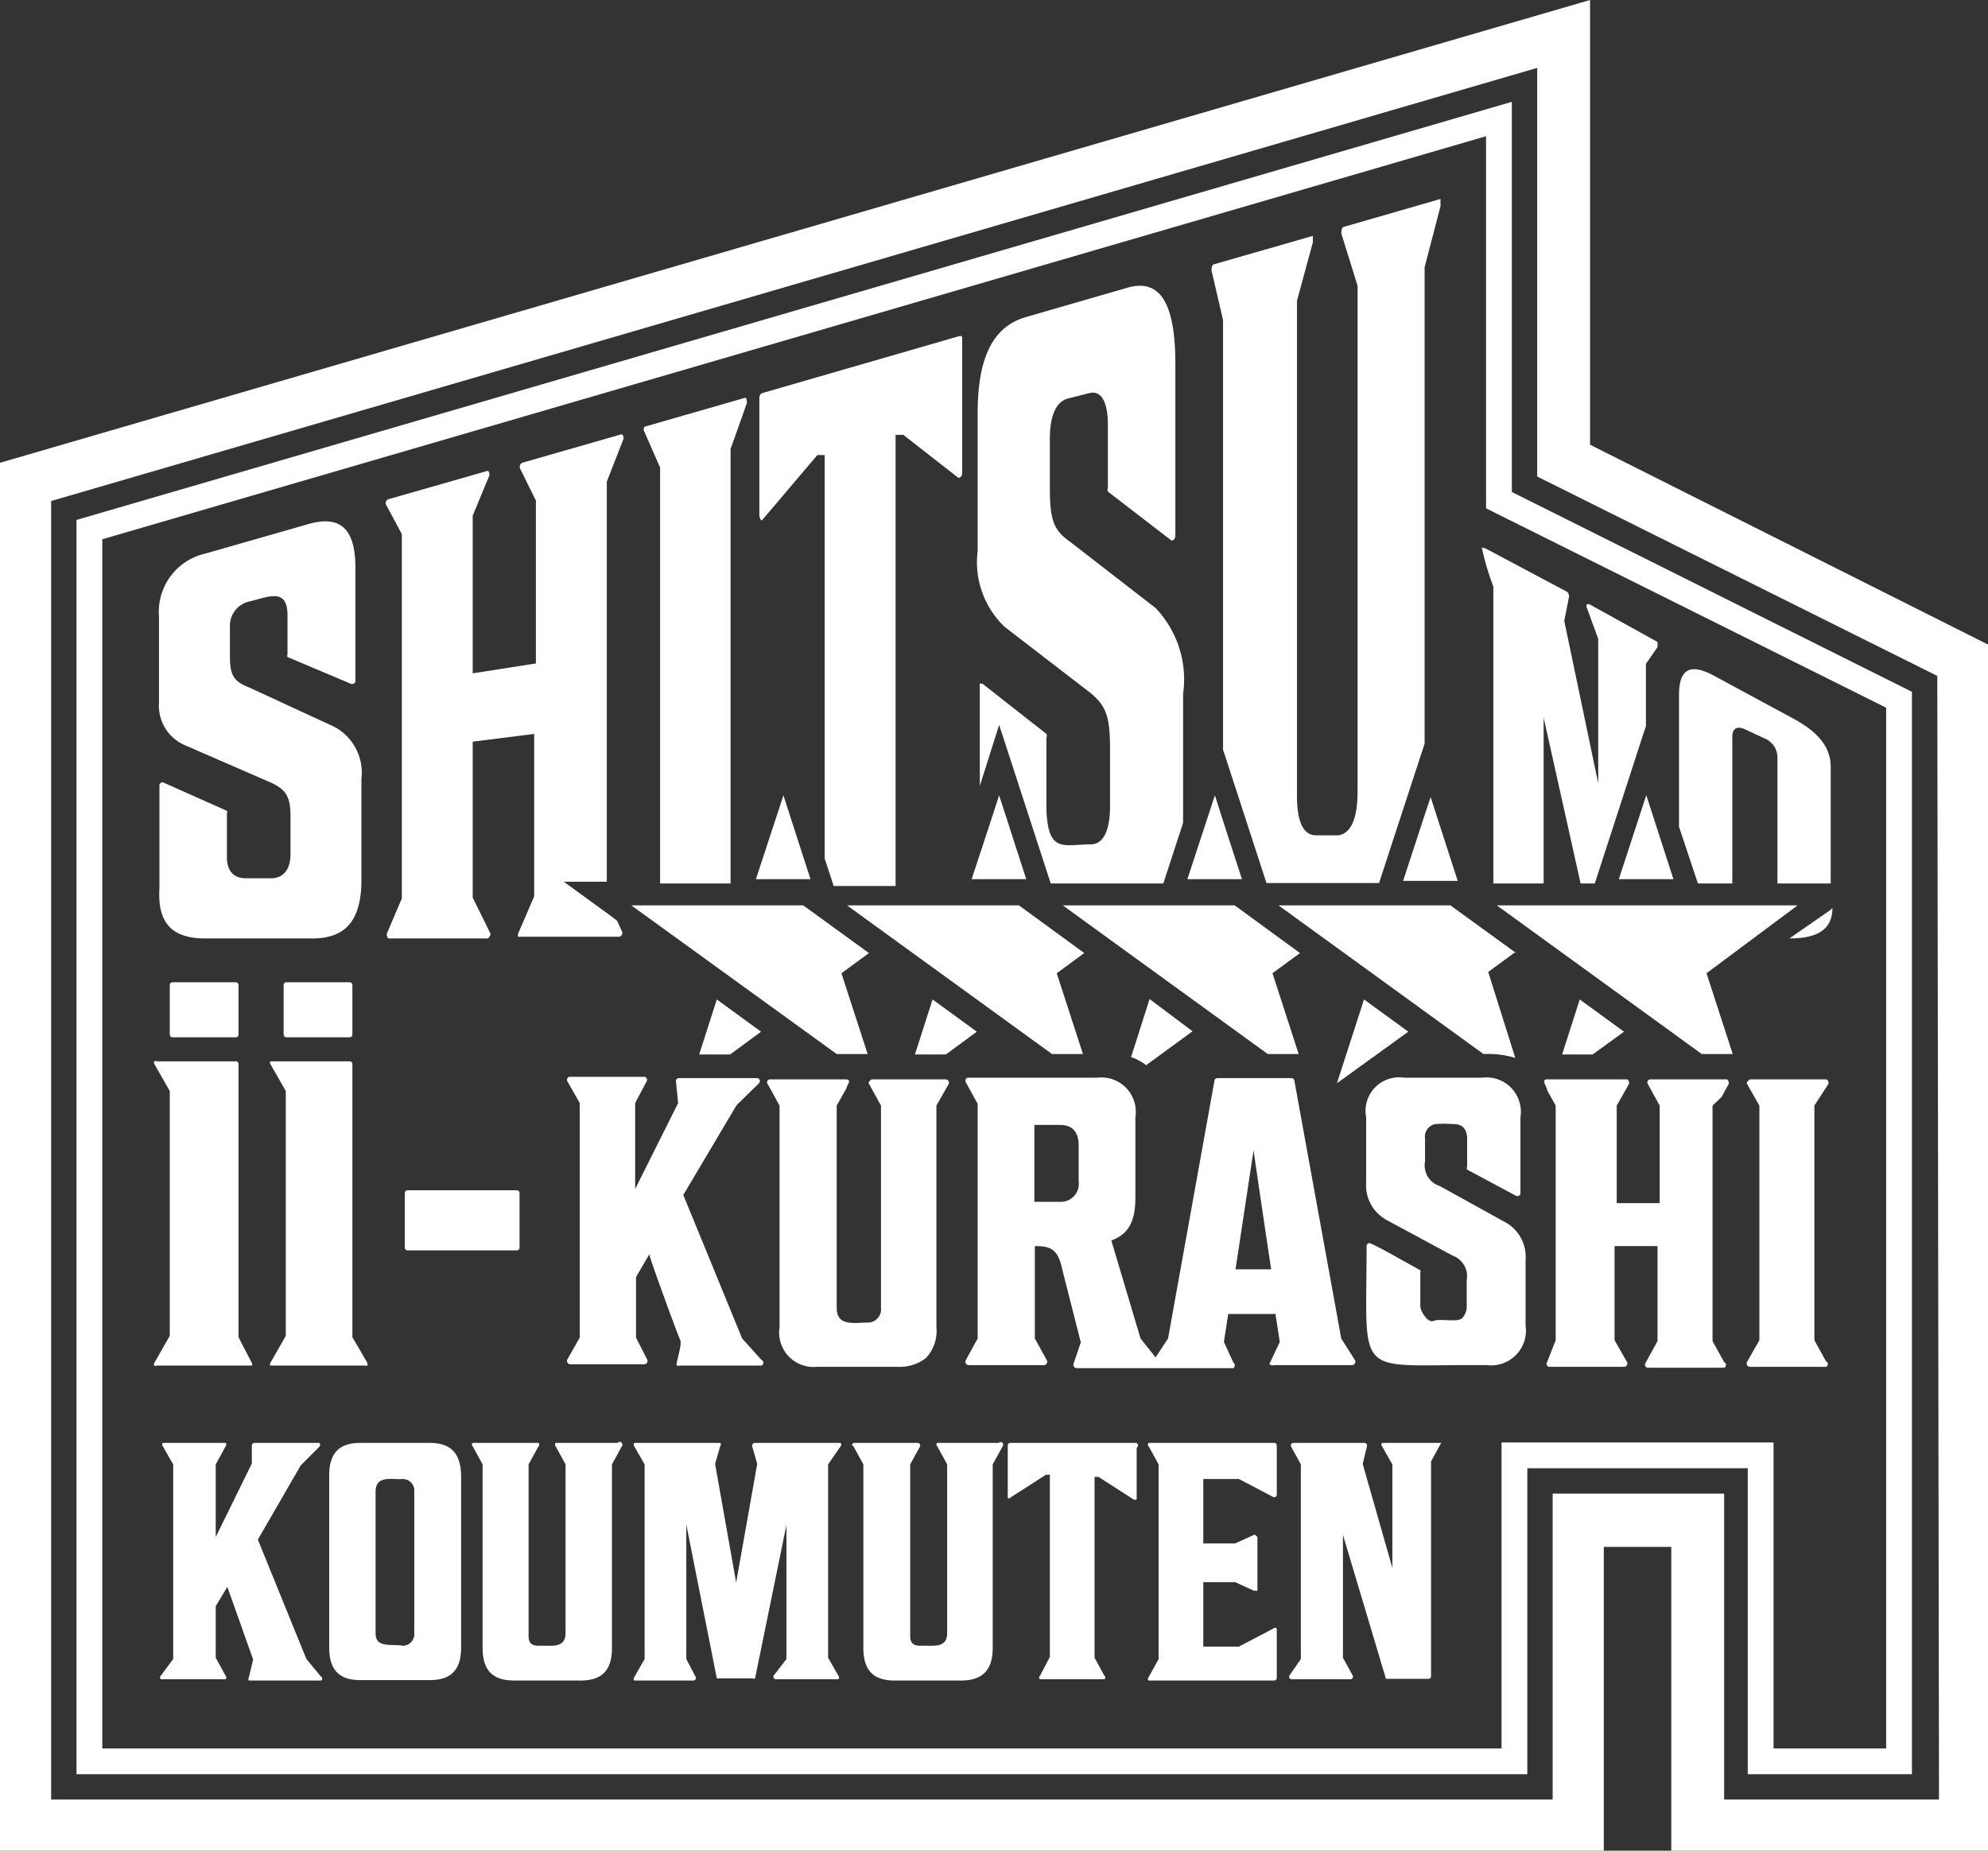 <svg xmlns="http://www.w3.org/2000/svg" viewBox="0 0 46.26 43.07"><rect x="0" y="0" width="46.26" height="43.07" fill="#333333" stroke="none"/><defs><style>.cls-1{fill:#fff;}</style></defs><g id="レイヤー_2" data-name="レイヤー 2"><g id="PC"><path class="cls-1" d="M34.48,12.74a6.13,6.13,0,0,0,.27.91v6.91h1.17V16.7l.86,3.86h.33l1.13-3.48.06-.18V15.45l.27-.39s0-.1,0-.12l-1.59-.88c-.06,0-.07,0-.06.07l.27.74v3.36l-.79-3.78.11-.56a.13.13,0,0,0-.05-.12l-1.88-1A0,0,0,0,0,34.48,12.74Z"/><path class="cls-1" d="M39.51,20.56h.8V17.15c0-.14.06-.29.31-.17l.43.2a.48.48,0,0,1,.31.43v2.95H42.6V17.85c0-.44-.26-.79-.84-1.11l-1.85-1c-.58-.32-.84-.18-.84.44v3.06Z"/><path class="cls-1" d="M41.71,21.79l-.07.05c.61,0,1-.18,1-.71l-.05.05Z"/><path class="cls-1" d="M4.78,21.84H7.27c.78,0,1.14-.43,1.14-1.36V18.13a1.21,1.21,0,0,0-.64-1.22L5.8,16c-.36-.14-.45-.28-.45-.73v-.74A.58.58,0,0,1,5.79,14c.44-.1.9-.34.9.32v.92a.05.05,0,0,0,0,.05l1.49.63s.09,0,.09-.07V13.21c0-.92-.36-1.24-1.14-1l-2.34.67A1.39,1.39,0,0,0,3.7,14.35v2a1,1,0,0,0,.62,1l2,.87c.35.17.44.33.44.8v.86c0,.2-.06.54-.43.56l-.61,0c-.28,0-.44-.17-.44-.49V18.93a.06.06,0,0,0,0-.06l-1.48-.66a.07.07,0,0,0-.09.06v2.4C3.66,21.48,4,21.84,4.78,21.84Z"/><path class="cls-1" d="M28.46,7.45v10l.06.18.95,2.92h2.62l1-3.06.06-.18V6.22l.37-1.42c0-.06,0-.17,0-.17l-2.25.65c-.05,0-.07.13-.05.18l.37,1.19V18.44c0,.43-.08.94-.44,1l-.53,0c-.36,0-.44-.48-.44-.9V7l.37-1.36c0-.05,0-.16,0-.15l-2.3.66c-.05,0-.07.13-.05.18Z"/><path class="cls-1" d="M17.73,12.11s0,0,0,0l1.29-1.52.17,0v9.39l.21.64h1.44V10.12l.18,0,1.28,1c.05,0,.09-.05.09-.1V7.9c0-.05,0-.09-.06-.08L17.73,9.15a.12.12,0,0,0-.06.11V12S17.69,12.12,17.73,12.11Z"/><path class="cls-1" d="M9,21.73s0,.11.05.11h2.31s.07-.08.05-.12L11,20.89V17.26l1.43-.18v3.78l-.37.86a.11.11,0,0,0,0,.08.07.07,0,0,0,.05,0h2.3a.09.09,0,0,0,.06-.13l-.11-.24-.1-.08-1.14-.83h1V11.21l.39-1s0-.12-.06-.1l-2.3.66a.11.11,0,0,0-.05.13l.37.75v3.79L11,15.67V12l.39-.94s0-.11-.05-.1l-2.31.66a.1.1,0,0,0-.05.12l.37.69v8.48Z"/><path class="cls-1" d="M15.36,10.88v9.68H17V10.45l.38-1.07c0-.05,0-.13-.05-.12L15,9.93a.11.11,0,0,0,0,.13Z"/><path class="cls-1" d="M23.25,16.87l1.2,3.69h2.62l.46-1.41v-3a2.41,2.41,0,0,0-.64-2l-2-1.55c-.37-.26-.46-.5-.46-1.23V10.2c0-.38.08-.85.44-.93l.47-.12c.36-.09.44.36.44.74v1.46a.12.12,0,0,0,0,.09l1.48,1.14c.06,0,.09-.06.09-.11v-4c0-1.43-.36-2-1.13-1.77l-2.35.68c-.76.22-1.12.93-1.12,2.23v3.21a2.08,2.08,0,0,0,.63,1.77l2,1.54c.36.3.45.55.45,1.3v1.35c0,.32-.06.85-.43.87-.65,0-1,.22-1.05-.78V17.17a.12.12,0,0,0,0-.09l-1.49-1.17s0,0-.06,0a.19.19,0,0,0,0,.08v2.3Z"/><path class="cls-1" d="M10,33.58H8.38c-.49,0-.72.24-.72.76v4c0,.52.23.76.72.76H10c.5,0,.73-.24.73-.76v-4C10.72,33.82,10.49,33.58,10,33.58ZM8.74,38V34.72c0-.4.38-.28.63-.3a.27.27,0,0,1,.27.3V38a.27.27,0,0,1-.27.3C9.12,38.25,8.73,38.37,8.74,38Z"/><path class="cls-1" d="M33.54,33.58H32.16a.06.06,0,0,0,0,.08l.24.42v2.41l-.69-2.42.1-.42a.06.06,0,0,0-.05-.07H30.09a.06.06,0,0,0-.05.08l.23.42v4.53L30,39a.06.06,0,0,0,.05.08h1.38a.06.06,0,0,0,.05-.08l-.23-.42V35.72l1,3.35a.07.07,0,0,0,0,0h1a.06.06,0,0,0,.05-.06v-5l.23-.42A.05.05,0,0,0,33.54,33.58Z"/><path class="cls-1" d="M7.13,38.61,6,35.83,7,34.1l.43-.43a.06.06,0,0,0,0-.09H5.92a.06.06,0,0,0-.06.06l0,.42-.84,1.71V34.08l.23-.42a.06.06,0,0,0,0-.08H3.79a.06.06,0,0,0,0,.08l.24.42v4.53L3.74,39a.06.06,0,0,0,0,.08H5.25a.06.06,0,0,0,0-.08l-.23-.42V37.38l.27-.45.6,1.69-.1.42a.06.06,0,0,0,0,.07H7.47a.05.05,0,0,0,0-.09Z"/><path class="cls-1" d="M29.65,33.58H26.73a.05.05,0,0,0,0,.08l.23.42v4.53l-.23.42a.05.05,0,0,0,0,.08h2.92a.06.06,0,0,0,.06-.06V37.9a.06.06,0,0,0-.08,0l-.8.42H28v-1.5h.74l.44.2s.08,0,.08,0V35.77s-.05-.06-.08-.05l-.44.2H28v-1.5h.83l.8.42a.06.06,0,0,0,.08-.05V33.64A.06.06,0,0,0,29.65,33.58Z"/><path class="cls-1" d="M14.37,33.58H12.93a.06.06,0,0,0,0,.08l.23.42V38c0,.37-.32.29-.6.3s-.26-.16-.26-.3V34.08l.23-.42a.05.05,0,0,0,0-.08H11a.05.05,0,0,0,0,.08l.23.42v4.27c0,.52.23.76.74.76h1.54c.5,0,.73-.24.73-.76V34.08l.23-.42A.05.05,0,0,0,14.37,33.58Z"/><path class="cls-1" d="M26.44,33.58H23.5a.06.06,0,0,0-.05.06v1.2s0,.07.08,0l.81-.52h.09v4.24L24.2,39a.05.05,0,0,0,0,.08H25.7a.05.05,0,0,0,0-.08l-.23-.42V34.37h.09l.81.52a.06.06,0,0,0,.08,0v-1.2A.06.06,0,0,0,26.44,33.58Z"/><path class="cls-1" d="M19.56,33.66a.06.06,0,0,0,0-.08h-2a.07.07,0,0,0-.06.07l.12.42-.49,2.76-.49-2.76.12-.42a.05.05,0,0,0,0-.07h-2a.06.06,0,0,0,0,.08l.24.42v4.53l-.24.42a.06.06,0,0,0,0,.08h1.38a.06.06,0,0,0,.05-.08l-.22-.42V35.48l.71,3.58s0,0,.05,0h.78a.06.06,0,0,0,.06,0l.73-3.57v3.12L18,39a.06.06,0,0,0,.05.08h1.46a.06.06,0,0,0,0-.08l-.24-.42V34.08Z"/><path class="cls-1" d="M23.24,33.58H21.81a.05.05,0,0,0,0,.08l.23.42V38c0,.37-.32.29-.6.3s-.26-.16-.26-.3V34.08l.23-.42a.06.06,0,0,0-.05-.08H19.86s-.07.05,0,.08l.23.42v4.27c0,.52.23.76.73.76h1.54c.5,0,.74-.24.74-.76V34.08l.23-.42A.06.06,0,0,0,23.24,33.58Z"/><path class="cls-1" d="M37,10.35V0L0,10.77v32.3H37.32V36h1.57v7.12h7.37V15Zm8.12,31.53h-5V34.76H36.13v7.12H1.19V11.66L35.77,1.58v9.51l9.31,4.64Z"/><path class="cls-1" d="M35.18,2.37,1.78,12.1V41.29H35.54V34.17h5.13v7.12h3.82V16.1l-9.31-4.65Zm8.71,14.1V40.69H41.27V33.57H34.94v7.12H2.38V12.55l32.2-9.38v8.66Z"/><polygon class="cls-1" points="18.23 18.51 17.59 20.46 18.86 20.46 18.23 18.51"/><polygon class="cls-1" points="16.68 23.26 16.27 24.54 16.99 24.54 17.71 24.01 16.68 23.26"/><path class="cls-1" d="M19.47,24.53h.72l-.61-1.88.64-.47-1.53-1.11h-4Z"/><path class="cls-1" d="M23.88,20.46l-.63-1.95c-.15.47-.49,1.49-.64,1.95Z"/><polygon class="cls-1" points="21.7 23.26 21.29 24.54 22.01 24.54 22.73 24.01 21.7 23.26"/><path class="cls-1" d="M23.71,21.07h-4l4.77,3.46h.72l-.61-1.88.64-.47Z"/><path class="cls-1" d="M28.9,20.46c-.16-.49-.48-1.47-.63-1.95l-.64,1.95Z"/><path class="cls-1" d="M26.67,24.79,27.75,24l-1-.75-.43,1.35A1.21,1.21,0,0,1,26.67,24.79Z"/><path class="cls-1" d="M28.73,21.07h-4l4.77,3.46h.72l-.61-1.88.64-.47Z"/><path class="cls-1" d="M33.14,19l-.49,1.5h1.27l-.63-1.95Z"/><polygon class="cls-1" points="32.77 24.01 31.74 23.26 31.74 23.26 31.11 25.21 32.77 24.01 32.77 24.01"/><path class="cls-1" d="M35.28,22.18l-1.53-1.11h-4l4.77,3.46a2.18,2.18,0,0,1,.74.09l-.63-2,.64-.47Z"/><path class="cls-1" d="M38.3,18.53l-.63,1.93h1.27l-.63-1.95Z"/><polygon class="cls-1" points="36.76 23.26 36.35 24.54 37.06 24.54 37.79 24.01 36.76 23.26"/><path class="cls-1" d="M41.83,21.07h-7l4.77,3.46h.72l-.61-1.88Z"/><path class="cls-1" d="M15.75,31.78a.09.09,0,0,0,.06,0h1.91a.07.07,0,0,0,0-.13l-.45-.5-1.37-3.34,1.24-2.09.52-.51a.07.07,0,0,0-.06-.12h-1.8a.07.07,0,0,0-.07.08l.05.5-1,2v-2l.27-.51a.07.07,0,0,0-.07-.1H13.27a.07.07,0,0,0-.07.1l.29.51v5.46l-.29.51a.08.08,0,0,0,.07.11H15a.08.08,0,0,0,.05-.13l-.25-.49V29.72l.31-.53c0,.08.67,1.9.72,2S15.71,31.76,15.75,31.78Z"/><path class="cls-1" d="M19,31.81H20.9a1,1,0,0,0,.64-.2.91.91,0,0,0,.25-.72V25.73l.29-.51a.08.08,0,0,0-.07-.1s-1.73,0-1.73,0-.09.06-.06.1l.28.51v4.7a.31.31,0,0,1-.31.35c-.29,0-.73.1-.72-.35v-4.7l.23-.41c0-.06.13-.18,0-.2H17.92a.07.07,0,0,0-.05.12l.27.49v5.16A.8.8,0,0,0,19,31.81Z"/><path class="cls-1" d="M42.55,25.22s0-.1-.06-.1H40.72s-.09.06-.07.1l.29.51v5.46l-.29.51a.08.08,0,0,0,.07.11h1.77a.07.07,0,0,0,0-.13l-.27-.49V25.73Z"/><path class="cls-1" d="M40.06,25.53l.17-.31s0-.1-.06-.1H38.4a.07.07,0,0,0-.06.1l.28.51V28h-1V25.73l.29-.51s0-.1-.06-.1H36c-.15,0,0,.17,0,.25l.2.36v5.46L36,31.7a.07.07,0,0,0,.06.11H37.8a.08.08,0,0,0,.05-.13l-.28-.49V29h1v2.21l-.28.51a.07.07,0,0,0,.06.11h1.77a.07.07,0,0,0,0-.13l-.27-.49V25.73Z"/><path class="cls-1" d="M29.58,31.77a.07.07,0,0,0,.06,0h1.83a.08.08,0,0,0,.05-.13l-.31-.49c-.17-.94-.94-5.17-1.09-6a.07.07,0,0,0-.07-.06H28.33a.07.07,0,0,0-.07.06l-1.08,6-.29.44-.35-.44-.68-2.28c.41-.15.56-.46.56-1V26a.8.8,0,0,0-.88-.92h-3a.07.07,0,0,0-.07.1l.28.51v5.46l-.28.51a.08.08,0,0,0,.07.11h1.76a.08.08,0,0,0,.05-.13l-.27-.49V29c.36,0,.54.06.64.55l.43,1.69-.17.5a.08.08,0,0,0,.07.1s1.85,0,1.86,0,1.77,0,1.79,0a.08.08,0,0,0,0-.13l-.22-.48.1-.65h1.1l.1.65-.24.51A.06.06,0,0,0,29.58,31.77Zm-.41-5c.08.56.32,2.19.41,2.77h-.83Zm-5.1-.59h.6c.36,0,.43.26.43.48v.83a.42.42,0,0,1-.43.48h-.6Z"/><path class="cls-1" d="M35,28.43l-1.5-.83a.5.5,0,0,1-.34-.57V26.5a.3.3,0,0,1,.24-.34,3.05,3.05,0,0,1,.43,0c.2,0,.31.12.31.35v.64a.08.08,0,0,0,0,.07l1.14.61a.07.07,0,0,0,.1-.06V26a.8.8,0,0,0-.89-.92H32.67a.78.78,0,0,0-.88.92v1.51a.92.92,0,0,0,.49.89l1.52.82a.51.51,0,0,1,.33.57v.6a.39.39,0,0,1-.11.29c-.1.1-.53,0-.66.06s-.31-.22-.31-.35v-.77a.07.07,0,0,0,0-.06c-.18-.09-1-.57-1.18-.63a.07.07,0,0,0-.07.07c0,3.18-.32,2.74,2.8,2.77a.81.81,0,0,0,.9-.92V29.32A.92.92,0,0,0,35,28.43Z"/><rect class="cls-1" x="3.95" y="22.86" width="1.6" height="1.28" rx="0.06"/><rect class="cls-1" x="6.6" y="22.86" width="1.6" height="1.28" rx="0.06"/><rect class="cls-1" x="9.42" y="27.7" width="2.67" height="1.4" rx="0.06"/><path class="cls-1" d="M5.55,31.12V24.76a.06.06,0,0,0-.06-.06H3.65a.06.06,0,0,0-.06,0,.06.06,0,0,0,0,.06l.36.63v5.7l-.36.63a.06.06,0,0,0,0,.06.06.06,0,0,0,.06,0H5.86a.05.05,0,0,0,0,0,.06.06,0,0,0,0-.06Z"/><path class="cls-1" d="M8.2,31.12V24.76a.06.06,0,0,0-.06-.06H6.29a.05.05,0,0,0,0,0,.06.06,0,0,0,0,.06l.36.63v5.7l-.36.63a.06.06,0,0,0,0,.06.05.05,0,0,0,0,0H8.5a.05.05,0,0,0,.05,0,0,0,0,0,0,0-.06Z"/></g></g></svg>